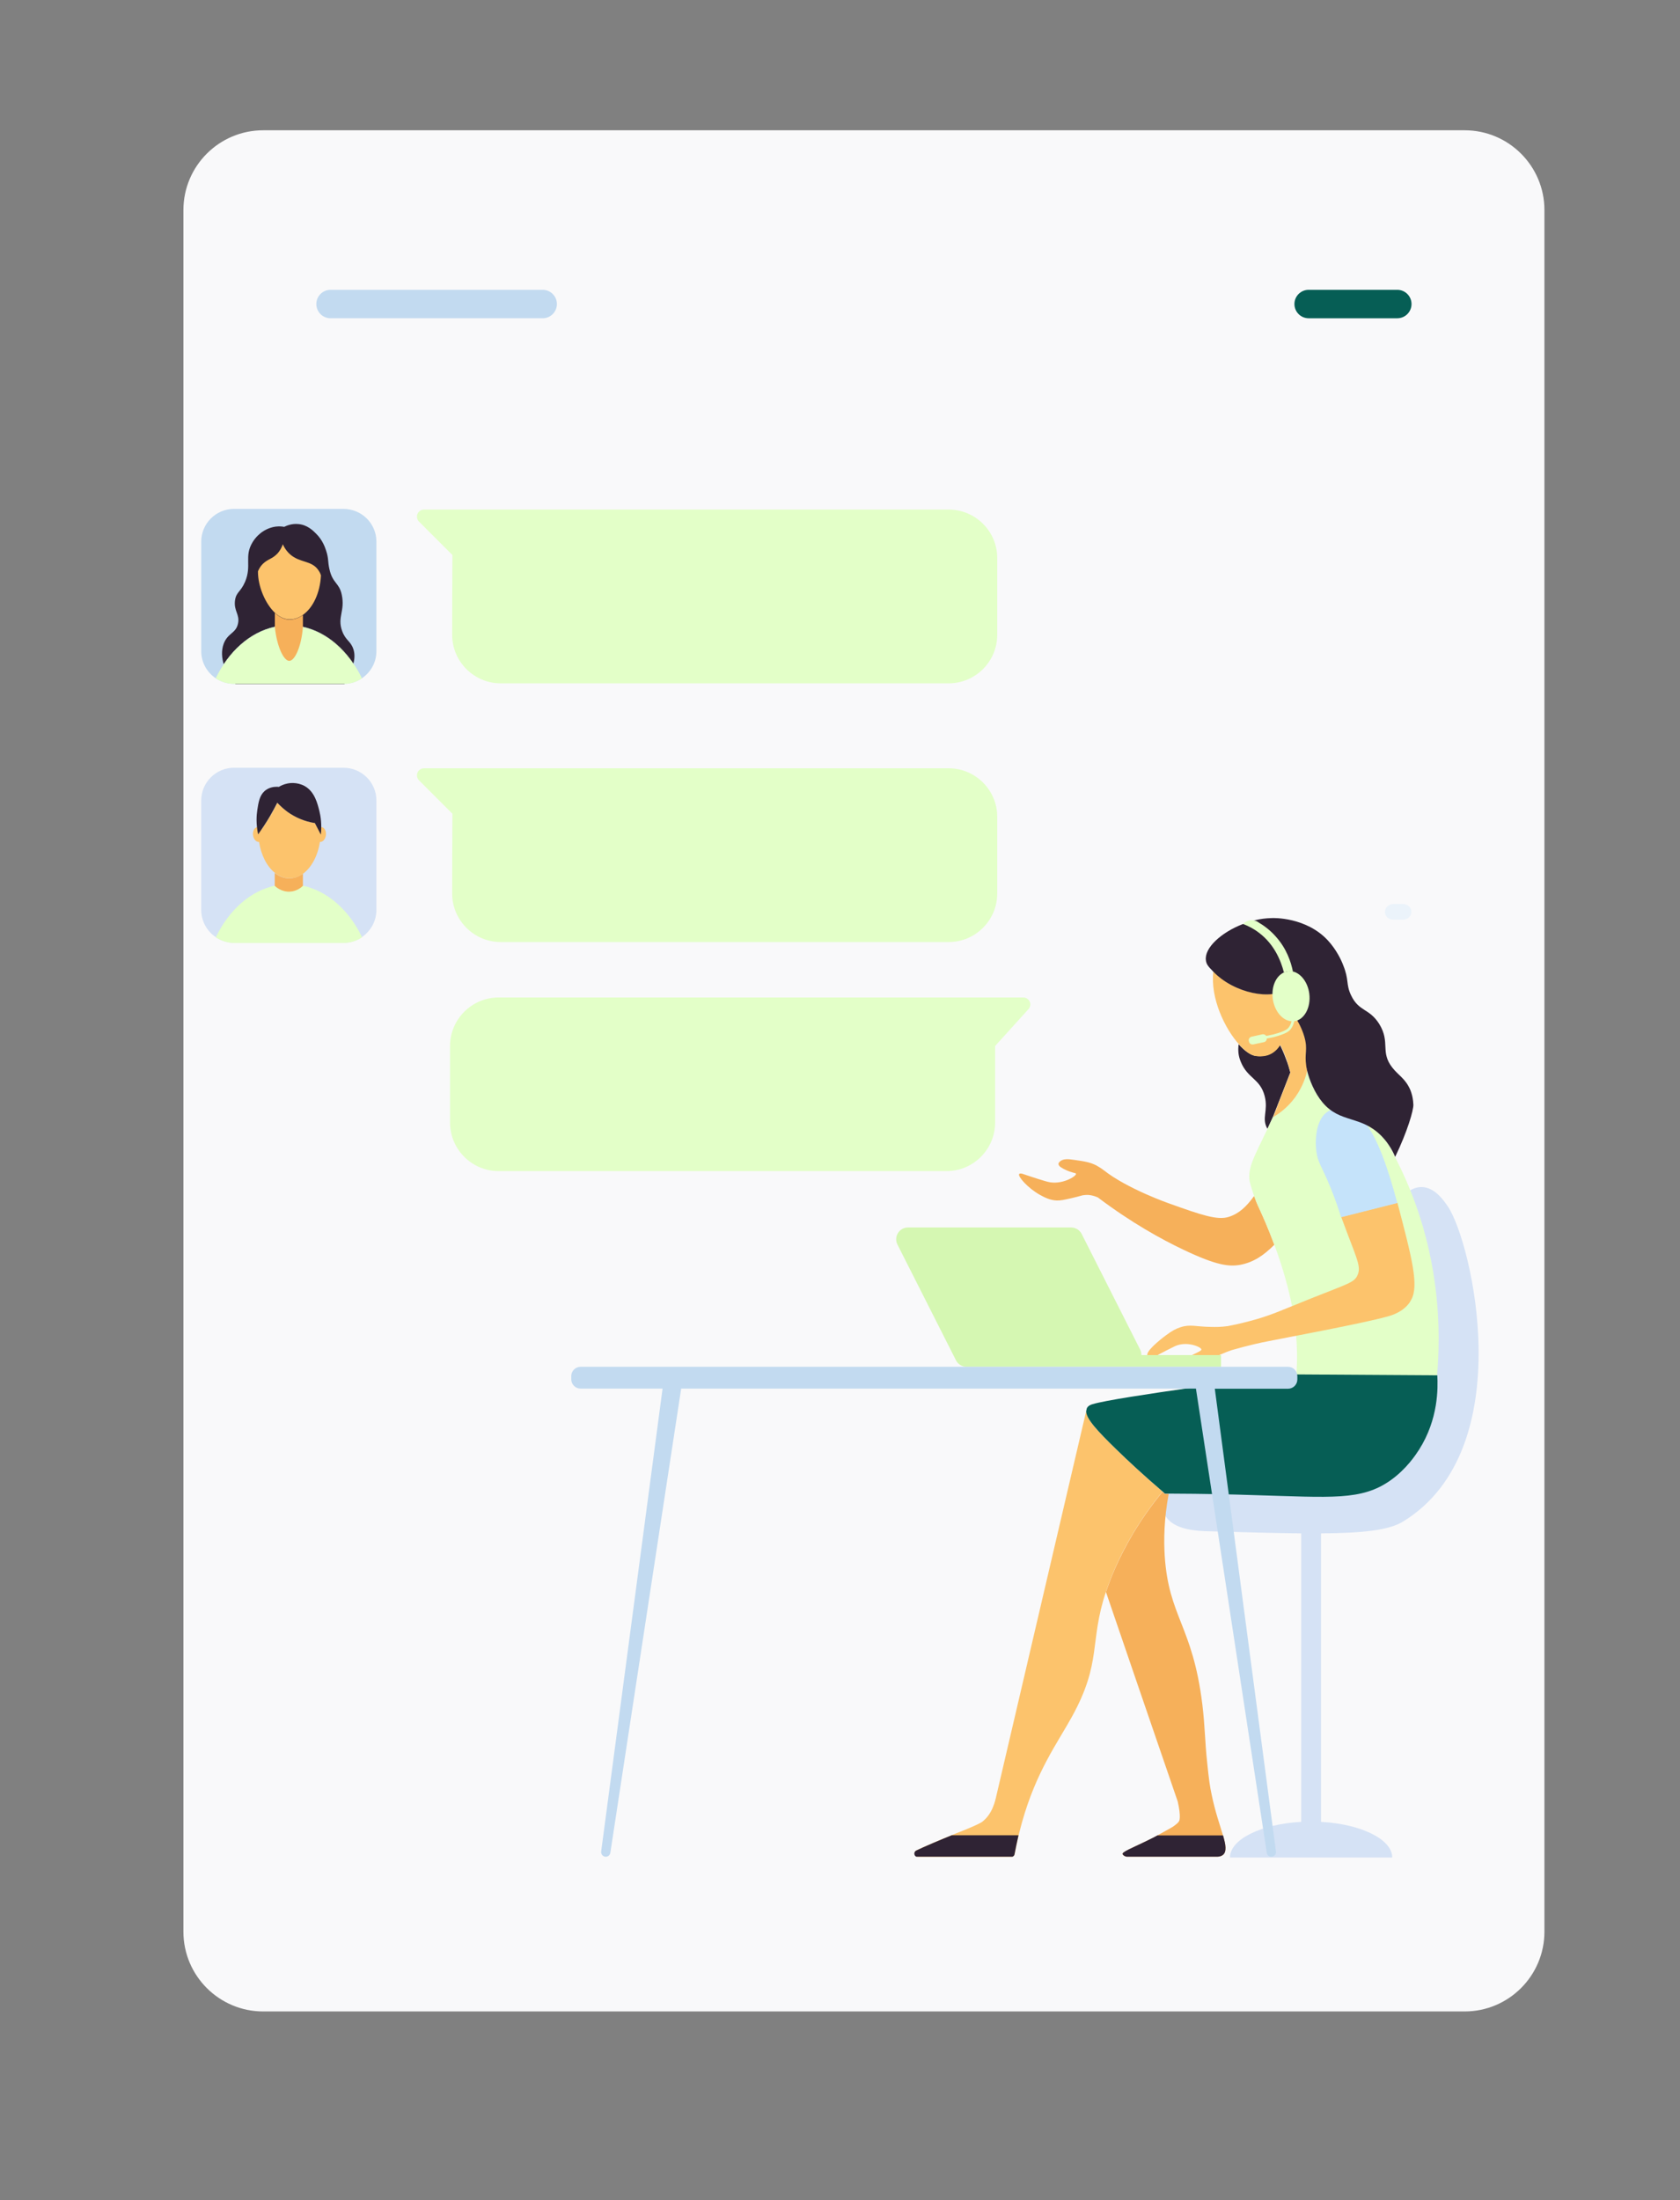 <?xml version="1.0" encoding="utf-8"?>
<!-- Generator: Adobe Illustrator 25.0.0, SVG Export Plug-In . SVG Version: 6.00 Build 0)  -->
<svg version="1.1" id="Layer_1" xmlns="http://www.w3.org/2000/svg" xmlns:xlink="http://www.w3.org/1999/xlink" x="0px" y="0px"
	 viewBox="0 0 1264 1655" style="enable-background:new 0 0 1264 1655;" xml:space="preserve">
<rect x="0" y="0" width="1264" height="1655" fill="#808080" stroke="none"/>
<style type="text/css">
	.st0{fill:#F9F9FA;}
	.st1{fill-rule:evenodd;clip-rule:evenodd;fill:#EBF3FA;}
	.st2{fill-rule:evenodd;clip-rule:evenodd;fill:#C2DAF0;}
	.st3{fill-rule:evenodd;clip-rule:evenodd;fill:#065E55;}
	.st4{fill:#D5E2F5;}
	.st5{fill:#F6B05A;}
	.st6{fill:#2F2334;}
	.st7{fill:#E3FFC8;}
	.st8{fill:#FCC36C;}
	.st9{fill:#065E55;}
	.st10{fill:#C5E3FA;}
	.st11{fill:#D5F7B2;}
	.st12{fill:#C2DAF0;}
	.st13{fill:#FFFFFF;}
	.st14{fill:none;stroke:#B3B3B3;stroke-linecap:round;stroke-linejoin:round;stroke-miterlimit:10;}
	.st15{fill:#B3B3B3;}
	.st16{fill:none;stroke:#FFFFFF;stroke-miterlimit:10;}
	.st17{fill:none;stroke:#FFFFFF;stroke-width:2;stroke-linecap:round;stroke-linejoin:round;stroke-miterlimit:10;}
	.st18{fill:none;stroke:#29ABE2;stroke-width:1.083;stroke-linecap:round;stroke-miterlimit:10;}
	.st19{fill:#FEFEFF;}
	.st20{fill-rule:evenodd;clip-rule:evenodd;fill:#FAFBFC;}
	.st21{fill-rule:evenodd;clip-rule:evenodd;fill:#FDFEFE;}
	.st22{fill-rule:evenodd;clip-rule:evenodd;fill:#FCFCFD;}
	.st23{fill:#587381;}
	.st24{fill:#314048;}
	.st25{fill:#274044;}
	.st26{opacity:0.2;}
	.st27{fill:#FCFCFD;}
	.st28{fill:#FAFBFC;}
	.st29{fill:#FDFEFE;}
	.st30{fill:#EEF9EA;}
	.st31{fill:#E7ECAE;}
	.st32{opacity:0.3;}
</style>
<g>
	<path class="st0" d="M198,98h904c33.1,0,60,26.9,60,60v1295c0,33.1-26.9,60-60,60H198c-33.1,0-60-26.9-60-60V158
		C138,124.9,164.9,98,198,98z"/>
	<path class="st1" d="M1048.4,680h7.1c3.6,0,6.4,2.6,6.4,5.9c0,3.3-2.9,5.9-6.4,5.9h-7.1c-3.6,0-6.4-2.6-6.4-5.9
		C1042,682.6,1044.9,680,1048.4,680L1048.4,680z"/>
	<path class="st2" d="M248.7,218h159.6c5.9,0,10.7,4.8,10.7,10.7c0,5.9-4.8,10.7-10.7,10.7H248.7c-5.9,0-10.7-4.8-10.7-10.7
		C238,222.8,242.8,218,248.7,218L248.7,218z"/>
	<path class="st3" d="M984.6,218h66.7c5.9,0,10.7,4.8,10.7,10.7c0,5.9-4.8,10.7-10.7,10.7h-66.7c-5.9,0-10.7-4.8-10.7-10.7
		C973.9,222.8,978.7,218,984.6,218L984.6,218z"/>
	<g>
		<path class="st4" d="M1089.2,907.3c-3-4.4-10-14.5-19.8-14.4c-9,0-15.6,8.5-18.1,12.1c11.2,36.1,15.8,67.2,17.8,89.9
			c1,11.6,5.1,67.7-15.4,92.9c-1.2,1.5-2.5,2.8-3.7,3.9c-7.7,7-16.9,10.8-49.1,14.7c-27.4,3.3-66.6,6.2-115.1,3.1
			c-1.4,1-9.4,6.6-11,17c-0.3,1.7-1,8,1.9,13.4c6,11,24.3,11.7,32.5,11.9c27.5,0.8,50.6,1.4,69.8,1.6v217
			c-30,1.6-53.6,13.1-53.6,26.8c40.7,0,81.4,0,122.1,0c0-13.7-23.6-25.2-53.6-26.8v-217c31.8-0.2,51.3-2.4,61.9-9
			C1144.5,1089.8,1107.1,933.1,1089.2,907.3z"/>
		<g>
			<path class="st5" d="M958.8,936.3c-8.1,8.1-15.7,13.2-25.7,15.1c-8.4,1.5-17.8,0.5-42.8-11.4c-16.4-7.8-39-20.2-64.3-39.3
				c-4.1-1.8-7.5-2.1-9.9-1.8c-2.5,0.2-3.1,0.8-9.7,2.3c-5.7,1.3-8.5,1.9-11.3,1.8c-5-0.2-8.8-2.1-12.8-4.3
				c-9.2-5.2-16.7-13.9-15.5-15.6c0.5-0.6,1.8-0.5,3.3,0.1c7.9,2.7,16.3,5.3,18,5.7c10.4,2.8,21.7-4,21.5-6c-0.2-0.8-3-0.5-8.2-3.1
				c-2.1-1-5.1-2.5-5-4.4c0-0.2,0.1-1,1.4-2c2.4-1.8,5.6-1.7,10.7-0.9c7.6,1.1,11.6,1.7,16.5,4.2c1.8,1,3.3,2,4.3,2.7
				c0.6,0.5,1.1,0.8,1.1,0.8c17.8,14.1,49.4,25.1,49.4,25.1c24.1,8.6,36.2,12.8,44.8,10c8-2.6,13.3-7.9,19-15.7
				c1,2.8,2.2,5.9,4.1,9.9C949.8,914.2,954.1,923.7,958.8,936.3z"/>
			<path class="st5" d="M920.3,1395.1c-0.8,0.8-2.4,1.7-5.2,1.5h-67.5c-0.5-0.1-1.3-0.3-2.1-0.9c-0.1-0.1-0.8-0.7-0.9-1.1
				c-0.5-1.5,8.1-5,16.3-9c5.3-2.5,7.8-3.7,9.9-5c1.9-1,3.4-1.9,6.1-3.4c3.3-1.9,4.6-2.4,6.5-3.8c2.1-1.6,3.1-2.4,3.8-3.7
				c0,0,1.6-2.8-1.1-14.6c-18-52.5-36.1-105.1-54-157.6c1.8-5.3,4-11.2,6.8-17.6c6.9-15.6,17.7-35.8,35.8-57.8
				c0.6,0.5,1.2,1.1,1.8,1.6h2.8c-3.6,19.3-3.7,34.9-3,46.5c3,46.2,21,52.5,28.3,111.7c2.1,17.4,1.9,28,3.7,44.3
				c1.2,12.1,2.1,18.2,3.3,23.6c2.7,13.2,6.4,23.4,8.6,30.9C922.3,1387.9,923,1392.6,920.3,1395.1z"/>
			<path class="st6" d="M920.3,1395.1c-0.8,0.7-2.4,1.6-5.2,1.5h-67.5c-0.5-0.1-1.3-0.3-2.1-0.9c-0.1-0.1-0.8-0.7-0.9-1.1
				c-0.5-1.6,8.1-5,16.3-9c5.3-2.6,7.8-3.8,9.9-5h49.4C922.3,1387.8,923,1392.6,920.3,1395.1z"/>
			<path class="st6" d="M970.8,806.7c-4.4,11.2-8.7,22.4-13.1,33.5c-0.4,0.8-0.7,1.7-1.1,2.4c-1,2.3-2.1,4.4-3,6.5
				c-4.7-8.1,0.8-13.4-2.1-24.7c-3.4-13.1-12.8-13.1-17.9-25.6c-2-4.7-2.2-8.6-1.7-13.3c4.4,4.8,8.5,7.8,11.8,8.5
				c5.8,1.2,10.5-0.7,10.5-0.7c4.8-1.8,7.5-5.6,8.7-7.5c1.6,3.1,3.2,6.8,4.7,10.9C969.1,800.4,970,803.8,970.8,806.7z"/>
			<path class="st7" d="M1081.2,1034.6c-35.3,0.2-70.6,0.3-105.9,0.4c1-13.1,0.5-23.6-0.1-30.3c-2.1-25.4-9.6-50.1-16.4-68.4
				c-4.7-12.6-9-22.2-11.1-26.6c-1.9-4-3.1-7.1-4.1-9.9c-1-2.8-1.8-5.6-2.8-8.9c-3.4-10.9,3.1-21.2,12.8-41.7c0.9-2.1,2-4.2,3-6.5
				c0.4-0.8,0.7-1.6,1.1-2.4c4.1-2.4,10.7-6.9,16.5-14.7c0.2-0.2,0.4-0.5,0.5-0.7c5.4-7.6,7.7-15,8.7-19.5
				c1.6,6.7,5.6,16.7,11.6,23.8c13.2,15.8,28.6,9.4,44.2,25.1c2.1,2.1,3.8,4.3,5.3,6.4c1.8,3.2,3.4,6.3,5.1,9.5c0.5,1,1,2.1,1.5,3.1
				C1085.1,940.6,1083.9,1004,1081.2,1034.6z"/>
			<path class="st8" d="M1061.8,977.6c-0.6,1.1-1.2,2.1-1.2,2.1c-5,7.1-13.1,9.6-16.8,10.6c-18.7,5.2-74.4,15.5-88.8,18.4
				c-6.5,1.2-16.2,3.4-28.1,6.8c-2.2,0.7-5,1.8-8.2,3.2c-3.2,1.3-4.1,1.9-9,4.1c-3.6,1.7-7.5,3.4-12.6,3.8c-2.6,0.2-4.2-0.1-4.8-1.2
				c-0.6-1.1,0.1-2.6,0.2-2.8c0.8-1.8,2.6-2.5,4.5-3.4c4.6-2.2,6.9-3.2,6.9-4.1c0-1.9-11.1-6.7-20.1-2.4c-1.5,0.7-8.7,4.3-15.4,8
				c-0.4,0.2-1.6,0.8-2.9,0.6c-0.9-0.2-1.9-0.9-2.2-1.6c-1.4-3.1,8.7-11.4,14.1-15.4c4.2-3.1,6.9-4.7,10.9-6
				c7.4-2.4,11.4-0.3,23.1-0.2c3,0.1,7.2,0.1,12.3-0.6c3.7-0.7,9.1-1.8,15.4-3.5c16.2-4.1,23.5-7.8,47-17.2
				c28.6-11.4,33-12.1,35.4-17.9c2.3-5.5,0.2-10.4-7.3-29.9c-1.8-4.7-3.5-9.2-5.1-13.6l42.3-10.7
				C1062.3,946.3,1067.7,966.8,1061.8,977.6z"/>
			<path class="st8" d="M874.7,1121.9c-18.1,22.1-29,42.3-35.8,57.8c-2.8,6.4-5,12.3-6.8,17.6c-12.7,38-2.8,52.8-25.7,94.2
				c-10.8,19.6-26.6,40.7-37.4,79c-1,3.6-1.8,6.9-2.6,9.9c-1.3,5.6-2.2,10.2-2.9,13.8c0,0.3-0.1,0.8-0.5,1.5
				c-0.4,0.4-0.8,0.7-1.1,0.8c-0.3,0.2-0.6,0.2-0.8,0.2h-70.6c-0.4,0-0.7-0.1-1-0.2c-0.7-0.3-1.3-1-1.4-1.8
				c-0.3-1.1,0.3-2.3,1.3-2.8c5-2.5,20.2-8.9,26.7-11.5c2-0.8,3.1-1.3,3.1-1.3c16.8-6.5,19.6-8.6,19.6-8.6c7.9-6,9.9-15.5,11-20.4
				c22.5-96.3,44.9-192.4,67.4-288.6c0,5.7,8.4,14.8,22.9,28.9C848.6,1098.7,860.2,1109.6,874.7,1121.9z"/>
			<path class="st9" d="M1067.7,1090.4c-2.6,4-9.4,14.5-21.5,23.1c-21.8,15.4-44.1,12.8-103.2,11.1c-14.7-0.5-36.7-1-63.7-1.1h-2.8
				c-0.6-0.5-1.2-1.1-1.8-1.6c-14.4-12.3-26.1-23.2-34.6-31.5c-14.5-14.1-22.9-23.2-22.9-28.9c0-0.2,0-0.2,0.1-0.4
				c0.1-0.6,0.2-1.1,0.4-1.8c1-2,3.2-2.8,4.4-3.1c17-5.3,136-20.8,148.8-22.4c36.8,0.2,73.7,0.5,110.5,0.7
				C1081.9,1044,1082.3,1067.4,1067.7,1090.4z"/>
			<path class="st10" d="M1051.3,904.9l-42.3,10.7c-1.5-5-4.1-12.8-7.9-22.2c-6.5-16-9.6-18.7-10.7-27.3c-1.3-9.9,0.1-25.4,9.3-30.4
				c5.9-3.2,12.9-0.7,15,0C1026.8,839.8,1037.4,853,1051.3,904.9z"/>
			<path class="st8" d="M983.5,805.4c-1,4.5-3.3,11.9-8.7,19.5c-0.2,0.2-0.4,0.5-0.5,0.7c-5.8,7.9-12.5,12.4-16.4,14.7
				c4.3-11.2,8.6-22.2,13-33.5c-0.8-3-1.7-6.3-2.9-9.9c-1.5-4.1-3.1-7.8-4.7-10.9c-1.2,1.9-3.9,5.7-8.7,7.5c0,0-4.7,1.9-10.5,0.7
				c-3.4-0.7-7.5-3.7-11.6-8.3c-11.2-12.3-22-35.4-19.6-55.2c6.7,7,15.6,12.1,24.6,14.7c12.4,3.8,24.8,3.4,31-2.2
				c1.7-1.4,4.2-4,7.4-3.9c2.9,0.2,5.8,3.4,6.3,7c0.3,2.4-0.5,4.9-2.3,6.6c-1.2,1.1-2.6,1.5-3.8,1.6c-1.9,0.1-3.6-0.2-4.5,0.8
				c-2.8,3.1,6,11.2,9.9,24.2c2.9,9.9,0,12.5,1.5,22.3C982.9,802.9,983.2,804.1,983.5,805.4z"/>
			<path class="st6" d="M1063.4,831.1c0,4.2-4.3,19.6-13.7,39.1c-1-2.4-2.6-5.7-5-9.2c-1.6-2.4-3.4-4.5-5.4-6.6
				c-15.6-15.7-30.9-9.3-44.2-25.1c-6-7.1-10-17.1-11.6-23.8c-0.2-0.7-0.3-1.3-0.4-1.9c-0.2-0.5-0.2-1.1-0.3-1.7
				c-1.5-9.8,1.4-12.4-1.5-22.3c-3.8-13-12.7-21.2-9.9-24.2c1.6-1.8,5.3,0.5,8.3-2.4c1.8-1.7,2.7-4.2,2.4-6.6
				c-0.5-3.5-3.3-6.7-6.3-7c-0.6,0-1.4,0.1-2,0.2c-2.3,0.8-4.2,2.7-5.3,3.7c-10.9,9.6-40,4-55.7-12.5c-3.4-3.5-5.2-5.3-5.5-8.5
				c-1.3-9.2,11.5-21,28-27.3c2.9-1.1,5.9-2.1,9-2.8c4-1,8-1.5,12.1-1.6c1.9-0.2,26.4-0.7,42.6,16.7c6.7,7.2,10.5,15.7,11.5,18.5
				c4.7,11.4,2,14.4,6,22.8c5.9,12.5,13.6,9.6,21.2,21.6c8.6,14,0.5,21,9.9,32.9c4.7,6,9.9,8.2,13.6,17c0.5,1.2,0.8,2.3,1.1,3.4
				C1062.3,823.4,1063.3,827,1063.4,831.1z"/>
			<g>
				<path class="st7" d="M972.8,730.9c-1.4-0.3-2.8-0.5-4.1-0.2c-0.9,0.2-1.8,0.4-2.7,0.8c-2.2-8.7-7.2-21.2-18.8-29.9
					c-4-3.1-8.3-5.2-12-6.6c0.5-0.5,2.8-2.8,6.5-2.9c2.7,0,4.7,1.3,5.3,1.8c3.9,2.3,8.6,5.7,12.9,10.6
					C968,713.5,971.3,723.5,972.8,730.9z"/>
				<path class="st7" d="M973.8,768.2c-0.7,2.6-1.4,4.4-2.9,6.2c-0.8,0.9-2.6,3.1-12.5,5.7c-1.8,0.5-3.6,0.7-5.3,1.1
					c0,1.3-0.8,2.4-2.1,2.7l-8,1.7c-1.5,0.3-3-0.6-3.3-2.1l-0.1-0.4c-0.4-1.5,0.6-3,2.1-3.3l8.1-1.8c1.1-0.2,2.3,0.3,2.9,1.2
					c1.8-0.4,3.5-0.6,5.3-1.1c9.2-2.4,10.8-4.3,11.4-5c1.1-1.4,1.8-2.8,2.3-4.9c-6.8-0.5-12.8-7.6-14.1-16.9
					c-1.2-9.1,2.4-17.3,8.6-19.9c0.8-0.4,1.8-0.6,2.7-0.8c1.4-0.2,2.8-0.1,4.1,0.2c6,1.6,11,8.2,12.1,16.7
					C986.4,757.9,981.3,767.1,973.8,768.2z"/>
			</g>
			<path class="st6" d="M766.3,1380.5c-1.3,5.6-2.2,10.2-2.9,13.8c0,0.3-0.1,0.8-0.5,1.5c-0.4,0.4-0.8,0.7-1.1,0.8h-72.4
				c-0.7-0.3-1.3-1-1.4-1.8c-0.3-1.1,0.3-2.3,1.3-2.8c5-2.5,20.2-8.9,26.7-11.5H766.3z"/>
		</g>
		<path class="st11" d="M675.6,927.5c1.6-2.6,4.5-4.2,7.5-4.2h122.8c3.3,0,6.4,1.9,7.9,4.8l44.1,87.2c0.6,1.2,0.9,2.6,0.9,4h59.9
			v8.8H727.2c-3.3,0-6.4-1.9-7.9-4.8l-44.1-87.2C673.8,933.4,674,930.1,675.6,927.5z"/>
		<g>
			<path class="st7" d="M713.8,577.9c-131.6,0-263.2,0-394.8,0c-2.1,0-4.1,1.3-4.9,3.3c-0.3,0.7-0.4,1.3-0.4,2
				c0,1.4,0.5,2.7,1.5,3.7l25.2,25.2c-0.1,20-0.2,40-0.2,60c0,20.1,16.4,36.5,36.5,36.5h337.1c20.1,0,36.5-16.4,36.5-36.5v-57.6
				C750.4,594.4,733.9,577.9,713.8,577.9z"/>
			<path class="st7" d="M460.4,644.6c0,26.6-21.6,48.2-48.2,48.2c-26.6,0-48.2-21.6-48.2-48.2c0-26.6,21.6-48.2,48.2-48.2
				C438.9,596.3,460.4,617.9,460.4,644.6z"/>
			<g>
				<path class="st7" d="M433.9,630.1c0-12-9.8-21.7-21.8-21.7c-12,0-21.7,9.8-21.7,21.8h10.6c0-6.1,5-11.2,11.1-11.2
					c6.1,0,11.1,5,11.2,11.1c0,5.6-3.1,9.9-5.7,12.5c-5.7,5.8-8.8,12.7-8.7,20h10.6c0-5.6,3.1-9.9,5.7-12.5
					C430.9,644.3,433.9,637.4,433.9,630.1z"/>
				<path class="st7" d="M420.3,674.9c0,3.2-2.6,5.8-5.8,5.9c-3.2,0-5.8-2.6-5.9-5.8c0-3.2,2.6-5.8,5.8-5.9
					C417.7,669,420.3,671.6,420.3,674.9z"/>
			</g>
			<g>
				<rect x="476.8" y="613.5" class="st7" width="237.7" height="4.3"/>
				<rect x="476.8" y="630.6" class="st7" width="237.7" height="4.3"/>
				<rect x="476.8" y="647.6" class="st7" width="237.7" height="4.3"/>
				<rect x="476.8" y="664.6" class="st7" width="136.2" height="4.3"/>
			</g>
		</g>
		<g>
			<path class="st12" d="M283.2,407.4v82.4c0,8.5-4.3,15.9-10.9,20.4c-3.8,2.6-8.4,4.1-13.3,4.2h-82.9c-5.1,0-9.8-1.6-13.8-4.2
				c-6.6-4.5-10.9-11.9-10.9-20.4v-82.4c0-13.6,11.1-24.6,24.6-24.6h82.4C272.1,382.8,283.2,393.8,283.2,407.4z"/>
			<path class="st6" d="M266,499.3c-0.9,4.1-3,9.2-6.9,15.2c-0.2,0.1-0.3,0-0.5,0h-81.4c-1.7-1.7-3.3-3.6-4.8-6.1
				c-0.7-1.1-2.6-4.4-3.9-8.6c11.9-17.9,29.5-29.3,49-29.3C236.7,470.5,254.2,481.7,266,499.3z"/>
			<g>
				<path class="st6" d="M265.8,488.1c-2.1-6.1-5.7-6.2-8.4-13.5c-3.8-10.6,2.4-14.9-0.3-27.4c-1.9-8.9-6.8-8.3-9.2-18.9
					c-1.4-5.9-0.5-8-2.5-14c-0.8-2.4-2.6-8-7.6-12.9c-2.2-2.2-6.5-6.6-13.3-7.2c-5-0.5-8.8,1.2-10.7,2.1c-1.5-0.3-3.7-0.5-6.2-0.2
					c-0.9,0.1-5.7,0.7-10.6,4.2c-1.2,0.9-4.4,3.3-7,7.6c-6.5,10.8-0.4,17.3-5.6,29.7c-3.4,7.9-6.7,7.6-7.6,14.1
					c-1,7.9,3.7,10.4,2.3,17.2c-1.5,7.6-7.7,7.1-10.8,15.3c-2,5.4-1.3,11,0,15.4c11.9-17.9,29.5-29.3,49-29.3
					c19.3,0,36.7,11.2,48.6,28.8C267.1,494.6,266.8,490.9,265.8,488.1z"/>
				<path class="st7" d="M272.3,510.2c-3.7,2.6-8.3,4.2-13.3,4.2c-0.2,0.1-0.3,0-0.5,0h-82.4c-5,0-9.8-1.5-13.8-4.2
					c1.8-3.7,3.8-7.2,6-10.5c11.9-17.9,29.5-29.3,49-29.3c19.3,0,36.7,11.2,48.6,28.8C268.4,502.7,270.5,506.4,272.3,510.2z"/>
				<path class="st5" d="M227.9,462.6v9.2c-1.2,14.8-6.1,25.2-10.2,25.3c-4.1,0.1-9.3-10.3-10.9-25.3v-10.8
					c3.4,3.1,7.1,5.1,11.2,5.1C221.5,466,224.9,464.8,227.9,462.6z"/>
				<path class="st8" d="M241.5,432.8c-0.7,13.2-6,24.4-13.6,29.7c-3.1,2.2-6.4,3.4-10,3.4c-4.1,0-7.8-2-11.2-5.1
					c-6.9-6.6-11.8-18.3-12.5-28c-0.1-1.1-0.1-2.1-0.1-3.1c1.1-2.7,2.5-4.4,3.8-5.7c3.7-3.5,6.9-3.6,10.5-7.3
					c2.2-2.2,3.5-4.8,4.4-7.3c1.8,4,4,6.3,5.6,7.7c7.3,6.3,15.7,4.4,20.8,11.3C240.6,430.3,241.2,431.8,241.5,432.8z"/>
			</g>
		</g>
		<g>
			<path class="st4" d="M283.2,602.1v82.4c0,8.5-4.4,15.9-10.9,20.4c-0.3,0.2-0.6,0.4-0.9,0.6c-3.6,2.2-7.9,3.6-12.4,3.7h-82.9
				c-4.7,0-9.1-1.4-12.9-3.7c-0.3-0.2-0.6-0.3-0.9-0.6c-6.6-4.5-10.9-12-10.9-20.4v-82.4c0-13.6,11.1-24.6,24.6-24.6h82.4
				C272.1,577.5,283.2,588.5,283.2,602.1z"/>
			<g>
				<path class="st7" d="M272.4,705c-0.3,0.2-0.6,0.4-0.9,0.6c-3.6,2.2-7.9,3.6-12.4,3.7h-82.9c-4.7,0-9.1-1.4-12.9-3.7
					c-0.3-0.2-0.6-0.3-0.9-0.6c8.5-17.7,21.8-31,37.5-36.8c2.3-0.8,4.5-1.5,6.9-2c3.4-0.8,7-1.1,10.6-1.1c3.6,0,7.1,0.4,10.6,1.1
					c2.3,0.5,4.5,1.1,6.7,2C250.4,673.9,263.9,687.2,272.4,705z"/>
				<path class="st5" d="M227.9,657.2v9.1c-0.8,0.8-4.4,4.2-10,4.4c-6.3,0.2-10.5-3.7-11.2-4.4v-9.7c3.3,2.7,7,4.1,10.9,4.1
					C221.4,660.7,224.8,659.4,227.9,657.2z"/>
				<path class="st8" d="M245.2,628.3c0.4-3.1-1-5.8-3.1-6.1c-1.1-0.1-2.1,0.3-2.9,1.2c-0.7-1.4-1.5-2.9-2.2-4.3
					c-4.4-0.7-11.3-2.4-18.5-7c-4.2-2.8-7.4-5.7-9.8-8.3c-1.6,3.1-3.3,6.5-5.3,9.8c-2.2,3.8-4.4,7.2-6.6,10.4
					c-0.9-1.2-2.1-2-3.3-1.8c-2.1,0.3-3.5,3-3.1,6.1c0.4,3,2.4,5.2,4.5,5c1.6,10.1,6,18.6,12,23.3c3.3,2.7,7,4.1,10.9,4.1
					c3.7,0,7.1-1.3,10.2-3.5c6.3-4.6,11.1-13.4,12.7-23.9C242.8,633.5,244.8,631.3,245.2,628.3z"/>
				<path class="st6" d="M241.4,627.8c-1.6-3-3-5.9-4.5-8.7c-4.5-0.7-11.3-2.4-18.5-7c-4.2-2.7-7.4-5.8-9.8-8.3
					c-1.6,3.2-3.4,6.5-5.3,9.8c-3,5.2-6.2,9.9-9.1,14c-1.7-8-1.2-14.5-0.6-18.4c0.9-5.8,1.7-10.8,5.5-14.2c3-2.6,6.6-3.2,9-3.2
					c0.7,0,1.3,0,1.7,0.1c1.4-0.9,3.7-2,6.7-2.6c0.5-0.1,2.2-0.4,4.5-0.3c2.4,0.1,5.4,0.7,8.3,2.3c7.4,4.2,9.6,13,11.1,19.2
					C241.3,614.2,242.2,620.2,241.4,627.8z"/>
			</g>
		</g>
		<g>
			<path class="st7" d="M713.8,383.3c-131.6,0-263.2,0-394.8,0c-2.1,0-4.1,1.3-4.9,3.3c-0.3,0.7-0.4,1.3-0.4,2
				c0,1.4,0.5,2.7,1.5,3.7l25.2,25.2c-0.1,20-0.2,40-0.2,60c0,20.1,16.4,36.5,36.5,36.5h337.1c20.1,0,36.5-16.4,36.5-36.5v-57.6
				C750.4,399.7,733.9,383.3,713.8,383.3z"/>
			<g>
				<rect x="476.8" y="418.8" class="st7" width="235.1" height="4.3"/>
				<rect x="476.8" y="437.3" class="st7" width="235.1" height="4.3"/>
				<rect x="476.8" y="455.7" class="st7" width="133.8" height="4.3"/>
			</g>
			<path class="st7" d="M412.2,401.6c-26.6,0-48.2,21.6-48.2,48.2c0,26.6,21.6,48.2,48.2,48.2c26.6,0,48.2-21.6,48.2-48.2
				C460.4,423.2,438.9,401.6,412.2,401.6z"/>
			<path class="st7" d="M400.8,476.4c-1.9,0-3.8-0.7-5.3-2.2l-15.3-15.3c-2.9-2.9-2.9-7.6,0-10.5c2.9-2.9,7.6-2.9,10.5,0l10.1,10.1
				l32.9-32.9c2.9-2.9,7.6-2.9,10.5,0c2.9,2.9,2.9,7.6,0,10.5l-38.1,38.1C404.6,475.7,402.7,476.4,400.8,476.4z"/>
			<g>
				<polygon class="st7" points="492.2,472.5 496.2,480.6 505.2,481.9 498.7,488.3 500.3,497.2 492.2,493 484.2,497.2 485.7,488.3 
					479.2,481.9 488.2,480.6 				"/>
				<polygon class="st7" points="531,472.5 535.1,480.6 544,481.9 537.5,488.3 539.1,497.2 531,493 523,497.2 524.5,488.3 
					518,481.9 527,480.6 				"/>
				<polygon class="st7" points="569.8,472.5 573.9,480.6 582.8,481.9 576.3,488.3 577.9,497.2 569.8,493 561.8,497.2 563.3,488.3 
					556.8,481.9 565.8,480.6 				"/>
				<polygon class="st7" points="608.7,472.5 612.7,480.6 621.7,481.9 615.2,488.3 616.7,497.2 608.7,493 600.6,497.2 602.2,488.3 
					595.7,481.9 604.6,480.6 				"/>
				<polygon class="st7" points="647.5,472.5 651.5,480.6 660.5,481.9 654,488.3 655.5,497.2 647.5,493 639.4,497.2 641,488.3 
					634.5,481.9 643.5,480.6 				"/>
			</g>
		</g>
		<g>
			<path class="st7" d="M775.2,755.6c0-0.7-0.1-1.4-0.4-2c-0.8-2-2.7-3.3-4.9-3.3c-131.6,0-263.2,0-394.8,0
				c-20.1,0-36.5,16.4-36.5,36.5v57.6c0,20.1,16.4,36.5,36.5,36.5h337.1c20.1,0,36.5-16.4,36.5-36.5v-57.6
				c8.3-9.2,16.6-18.4,24.9-27.5C774.6,758.3,775.2,757,775.2,755.6z"/>
			<g>
				<g>
					<rect x="368.3" y="788" class="st7" width="346.2" height="4.3"/>
					<rect x="368.3" y="805.1" class="st7" width="346.2" height="4.3"/>
				</g>
				<rect x="368.3" y="822.1" class="st7" width="346.2" height="4.3"/>
				<rect x="368.3" y="839.1" class="st7" width="198.3" height="4.3"/>
			</g>
		</g>
		<path class="st12" d="M969.1,1028.1c-177.4,0-354.9,0-532.3,0c-3.8,0-7,3.1-7,7v2.4c0,3.8,3.1,7,7,7c20.6,0,41.1,0,61.7,0
			l-46.2,348.2c-0.2,1.9,1.1,3.6,2.9,3.9c1.9,0.3,3.7-1,4-2.9l53.3-349.2c129.1,0,258.2,0,387.3,0l53.3,349.2c0.3,1.9,2,3.2,3.9,2.9
			c1.9-0.3,3.3-2,3-3.9L914,1044.6h55.1c3.8,0,7-3.1,7-7v-2.4C976.1,1031.3,973,1028.1,969.1,1028.1z"/>
	</g>
</g>
</svg>
